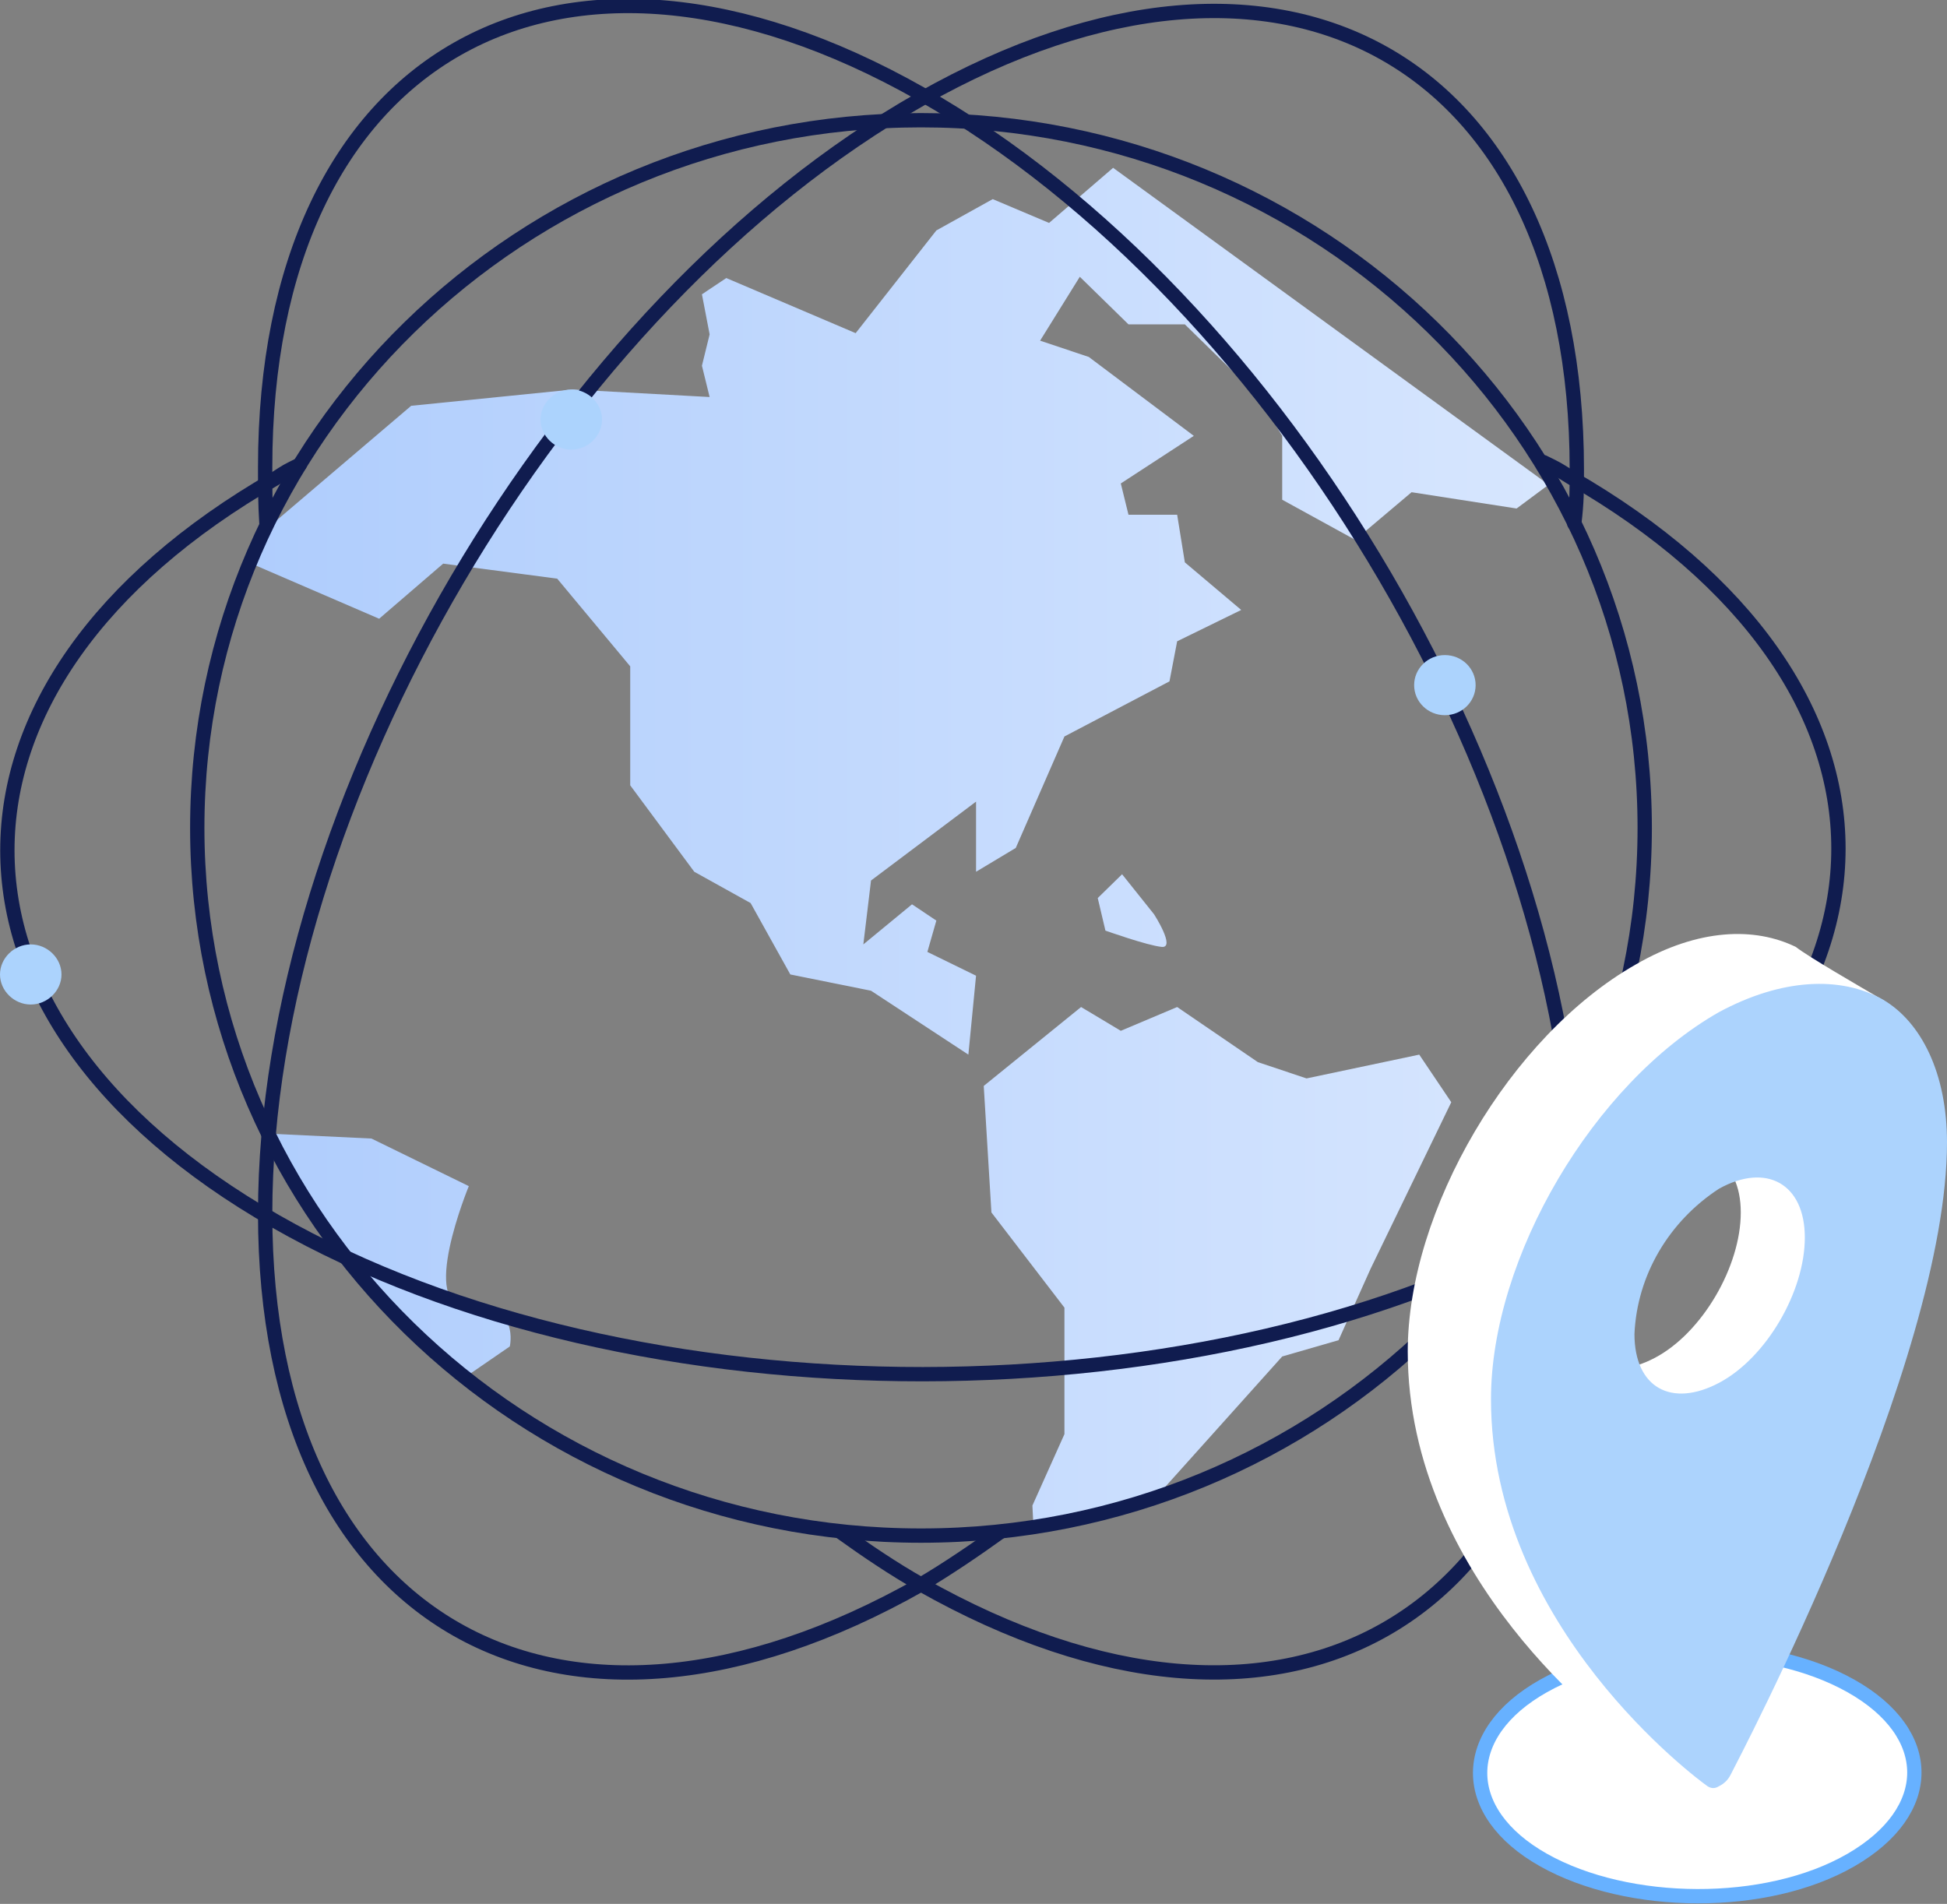<svg width="136" height="133" viewBox="0 0 136 133" fill="none" xmlns="http://www.w3.org/2000/svg">
<rect x="0" y="0" width="136" height="133" fill="#808080" stroke="none"/>
<g clip-path="url(#clip0_1554_5697)">
<path d="M77.215 65.01L76.678 62.735L78.379 61.073L80.615 63.873C80.615 63.873 82.136 66.235 81.152 66.148C80.168 66.06 77.215 65.01 77.215 65.01ZM72.115 105.173L74.352 100.185V91.348L69.252 84.698L68.715 75.86L75.515 70.348L78.289 72.01L82.226 70.348L87.863 74.198L91.263 75.335L99.136 73.673L101.373 76.998L95.736 88.635L93.499 93.623L89.563 94.76L85.089 99.748L80.615 104.735L80.436 104.998C77.752 105.873 74.978 106.573 72.205 107.01L72.115 105.173ZM18.61 79.185L25.947 79.535L32.747 82.86C32.747 82.86 29.168 91.523 32.747 91.26C36.326 90.998 35.61 94.06 35.61 94.06L32.3 96.335C26.573 91.61 21.831 85.748 18.61 79.185ZM105.936 35.523L98.6 34.385L94.663 37.71L89.563 34.91V30.448L87.863 27.648L82.763 22.66H78.826L75.426 19.335L72.652 23.798L76.052 24.935L83.389 30.448L78.289 33.773L78.826 35.96H82.226L82.763 39.285L86.7 42.61L82.226 44.798L81.689 47.598L74.352 51.448L70.952 59.235L68.178 60.898V55.998L60.842 61.51L60.305 65.973L63.705 63.173L65.405 64.31L64.778 66.498L68.178 68.16L67.642 73.673L60.842 69.21L55.205 68.073L52.431 63.085L48.494 60.898L44.021 54.86V46.548L38.921 40.423L30.957 39.373L26.484 43.223L17.357 39.285C17.626 38.585 17.984 37.885 18.342 37.185L28.721 28.348L39.994 27.21L49.568 27.735L49.031 25.548L49.568 23.36L49.031 20.56L50.731 19.423L59.768 23.273L65.405 16.098L69.342 13.91L73.278 15.573L77.752 11.723L108.173 33.86L105.936 35.523Z" fill="url(#paint0_linear_1554_5697)"/>
<path d="M64.332 107.273C92.251 107.273 114.885 85.139 114.885 57.836C114.885 30.532 92.251 8.398 64.332 8.398C36.413 8.398 13.779 30.532 13.779 57.836C13.779 85.139 36.413 107.273 64.332 107.273Z" stroke="#101C4F" stroke-linecap="round" stroke-linejoin="round"/>
<path d="M107.816 32.285C108.89 32.81 108.711 32.723 109.695 33.335C134.658 47.685 134.658 70.873 109.695 85.223C84.732 99.573 44.2 99.573 19.237 85.31C-5.726 71.048 -5.726 47.773 19.237 33.423C20.042 32.898 20.042 32.898 20.937 32.46" stroke="#101C4F" stroke-linecap="round" stroke-linejoin="round"/>
<path d="M69.879 107.013C68.179 108.238 66.121 109.638 64.332 110.688C39.011 125.038 18.521 113.401 18.521 84.788C18.521 56.176 39.011 21.263 64.332 6.913C89.653 -7.437 110.143 4.201 110.143 32.813C110.143 34.301 110.143 35.088 109.964 36.576" stroke="#101C4F" stroke-linecap="round" stroke-linejoin="round"/>
<path d="M58.695 107.011C60.395 108.236 62.453 109.636 64.332 110.686C89.653 125.036 110.143 113.399 110.143 84.699C110.143 55.999 89.653 20.911 64.332 6.561C39.011 -7.789 18.521 3.849 18.521 32.636C18.521 34.124 18.521 35.086 18.611 36.574" stroke="#101C4F" stroke-linecap="round" stroke-linejoin="round"/>
<path d="M2.147 65.973C3.311 65.973 4.295 66.935 4.295 68.073C4.295 69.21 3.311 70.173 2.147 70.173C0.984 70.173 0 69.21 0 68.073C0 66.935 0.984 65.973 2.147 65.973Z" fill="#ACD3FD"/>
<path d="M100.927 49.962C102.113 49.962 103.074 49.022 103.074 47.862C103.074 46.702 102.113 45.762 100.927 45.762C99.741 45.762 98.779 46.702 98.779 47.862C98.779 49.022 99.741 49.962 100.927 49.962Z" fill="#ACD3FD"/>
<path d="M39.905 27.211C41.068 27.211 42.053 28.174 42.053 29.311C42.053 30.449 41.068 31.411 39.905 31.411C38.742 31.411 37.758 30.449 37.758 29.311C37.758 28.174 38.742 27.211 39.905 27.211Z" fill="#ACD3FD"/>
<path d="M107.817 117.775C113.722 114.45 123.385 114.45 129.29 117.775C135.196 121.1 135.196 126.525 129.29 129.937C123.385 133.35 113.722 133.262 107.817 129.937C101.911 126.612 101.911 121.1 107.817 117.775Z" fill="white" stroke="#67B1FF"/>
<path d="M131.616 69.914C129.827 68.864 126.337 66.852 125.443 66.152C122.579 64.752 118.643 64.839 114.258 67.377C105.49 72.364 98.332 84.527 98.332 94.414C98.332 110.339 112.827 121.014 113.453 121.452C113.632 121.627 119.448 125.214 119.627 124.864M115.6 81.289C118.911 79.452 121.595 80.939 121.595 84.702C121.595 88.464 118.911 93.102 115.6 94.852C112.29 96.602 109.695 95.202 109.695 91.439C109.874 87.327 112.111 83.564 115.6 81.289Z" fill="white"/>
<path d="M120.074 70.703C111.305 75.691 104.147 87.853 104.147 97.741C104.147 113.666 118.642 124.341 119.269 124.778C119.537 124.953 119.805 124.953 120.074 124.778C120.432 124.603 120.7 124.341 120.879 123.991C121.505 122.766 136 95.203 136 79.803C136 74.991 134.211 71.403 131.526 69.828C128.574 68.166 124.458 68.341 120.074 70.703ZM120.074 83.041C123.384 81.203 126.069 82.691 126.069 86.453C126.069 90.216 123.384 94.853 120.074 96.603C116.763 98.353 114.169 96.953 114.169 93.191C114.347 89.078 116.584 85.316 120.074 83.041Z" fill="#ACD3FD"/>
</g>
<defs>
<linearGradient id="paint0_linear_1554_5697" x1="17.403" y1="59.314" x2="108.165" y2="59.314" gradientUnits="userSpaceOnUse">
<stop stop-color="#AFCDFD"/>
<stop offset="1" stop-color="#D7E6FE"/>
</linearGradient>
<clipPath id="clip0_1554_5697">
<rect width="136" height="133" fill="white"/>
</clipPath>
</defs>
</svg>
